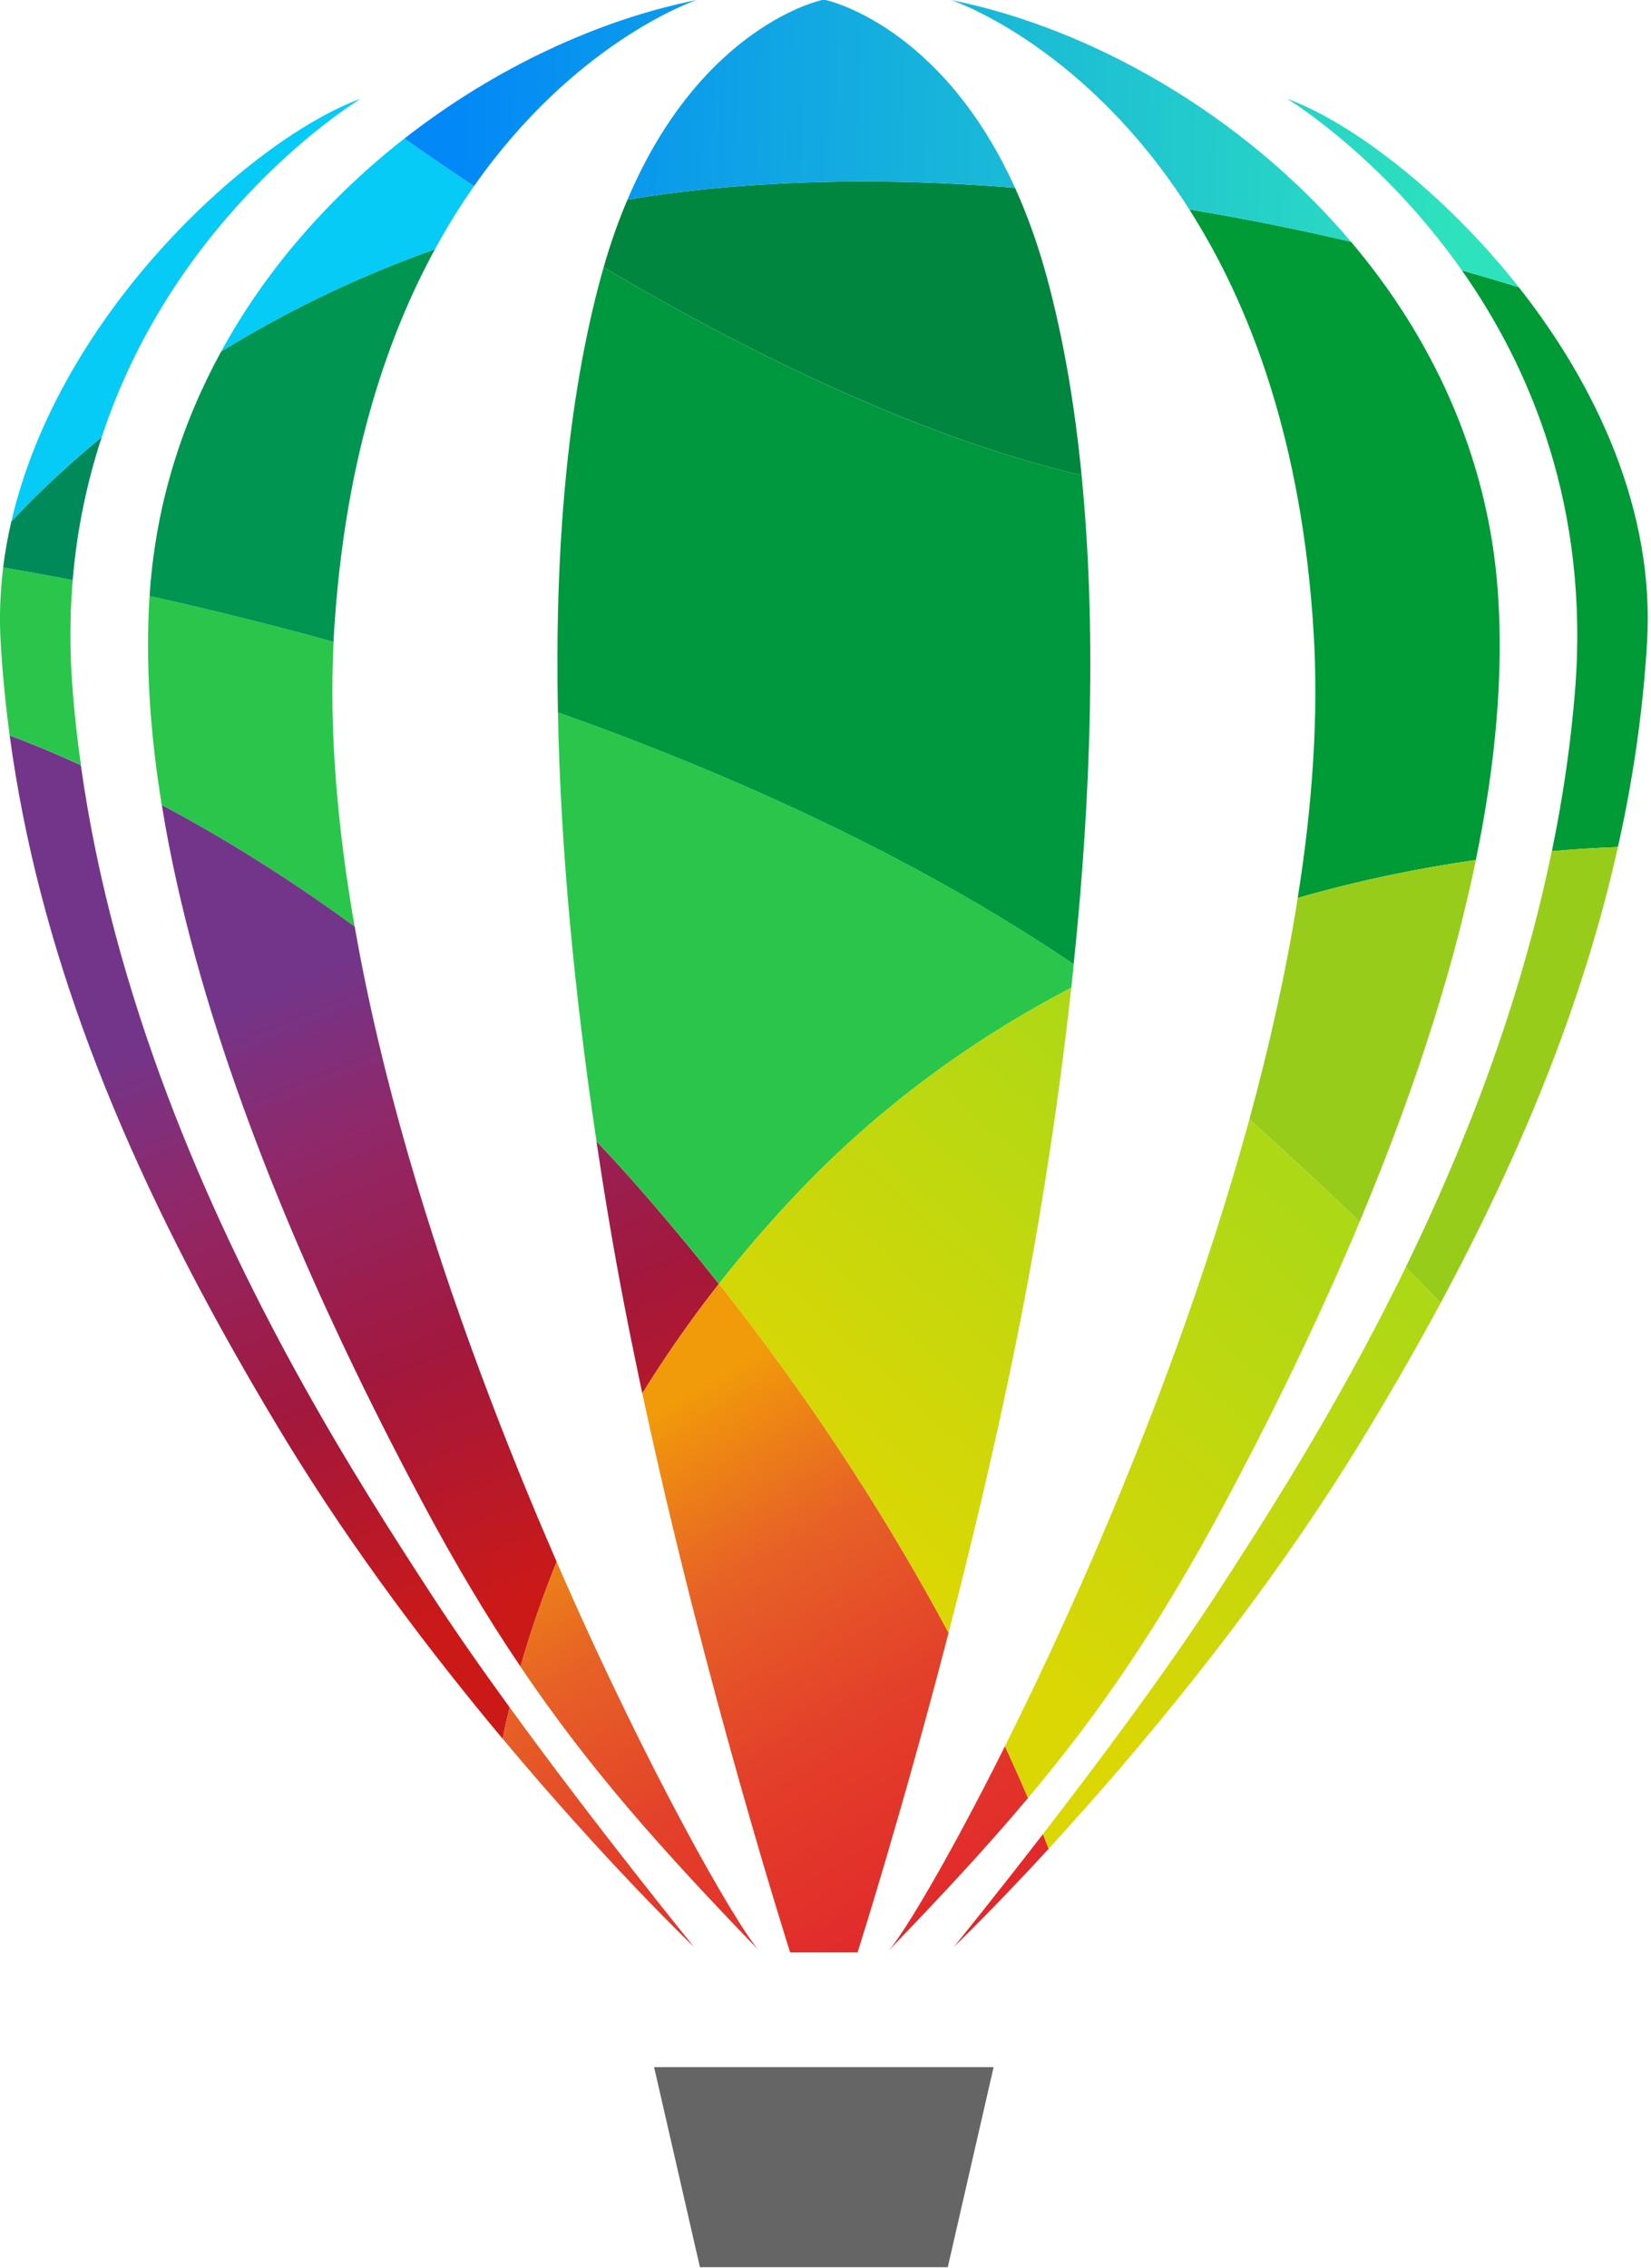 <svg xmlns="http://www.w3.org/2000/svg" xmlns:xlink="http://www.w3.org/1999/xlink" xmlns:serif="http://www.serif.com/" width="100%" height="100%" viewBox="0 0 241 331" version="1.1" xml:space="preserve" style="fill-rule:evenodd;clip-rule:evenodd;stroke-linejoin:round;stroke-miterlimit:2;"> <g> <path d="M11.81,111.67C7.77,109.83 4.27,108.41 1.41,107.34C0.81,102.85 0.37,98.35 0.1,93.83C-0.12,90.11 0.02,86.44 0.46,82.84C2.89,83.24 6.33,83.84 10.61,84.67C10.19,89.78 10.15,95.16 10.61,100.84C10.9,104.47 11.3,108.08 11.81,111.67ZM51.77,135.26C41.55,127.76 31.95,121.95 23.61,117.49C21.92,107.1 21.2,96.8 21.83,87C29.54,88.7 38.66,90.9 48.69,93.69C48.03,106.8 49.26,120.9 51.77,135.26ZM156.73,140.73C156.63,141.86 156.5,143.01 156.38,144.16C142.42,151.45 128.52,161.28 116.03,174.53C111.99,178.81 108.31,183.11 104.94,187.39C101.16,182.61 97.13,177.77 92.85,172.91C90.93,170.74 89.01,168.63 87.07,166.57C83.86,145.07 81.82,123.86 81.44,103.98C106.29,112.8 133.12,124.77 156.73,140.73Z" style="fill:rgb(42,198,75);fill-rule:nonzero;"></path> <path d="M14.86,63.78C12.77,70.12 11.25,77.08 10.61,84.67C6.33,83.84 2.89,83.24 0.46,82.84C0.73,80.57 1.14,78.33 1.65,76.12C4.7,72.84 9.11,68.51 14.86,63.78Z" style="fill:rgb(0,138,90);fill-rule:nonzero;"></path> <path d="M63.49,36.38C56.14,49.86 50.25,68.03 48.76,92.27C48.74,92.74 48.71,93.22 48.69,93.69C38.66,90.9 29.55,88.71 21.84,87C21.85,86.67 21.88,86.36 21.9,86.03C22.86,73.32 26.61,61.66 32.28,51.31C41.05,45.9 51.44,40.64 63.49,36.38Z" style="fill:rgb(0,149,80);fill-rule:nonzero;"></path> <path d="M156.73,140.73C133.12,124.77 106.29,112.8 81.44,103.98C80.96,80.3 82.8,58.53 87.7,40.49C87.83,39.99 87.97,39.5 88.11,39.02C107.82,50.67 133.5,63.66 157.88,69.36C160.01,90.86 159.37,115.29 156.73,140.73Z" style="fill:rgb(0,152,62);fill-rule:nonzero;"></path> <path d="M240.42,93.83C239.82,103.83 238.39,113.73 236.17,123.63C233.36,123.74 230.12,123.92 226.53,124.23C228.11,116.6 229.27,108.79 229.91,100.84C232.05,74.08 223.4,53.7 213.4,39.47C216.33,40.3 219.11,41.12 221.7,41.92C232.93,56.16 241.6,74.46 240.42,93.83ZM215.43,125.52C207.6,126.64 198.76,128.39 189.43,131.06C191.57,117.63 192.5,104.51 191.75,92.27C190.05,64.36 182.49,44.51 173.6,30.57C181.96,31.95 189.89,33.58 197.21,35.29C208.88,49.07 217.14,66.27 218.62,86.04C219.56,98.64 218.21,112.08 215.43,125.52Z" style="fill:rgb(0,154,55);fill-rule:nonzero;"></path> <path d="M157.88,69.36C133.5,63.65 107.82,50.66 88.11,39.02C89.15,35.41 90.31,32.13 91.59,29.15C95.2,28.53 98.92,28.03 102.75,27.64C118.15,26.07 133.53,26.22 148.17,27.42C149.9,31.24 151.48,35.57 152.82,40.49C155.2,49.29 156.87,58.98 157.88,69.36Z" style="fill:rgb(0,134,63);fill-rule:nonzero;"></path> <path d="M52.63,14.42C51.82,14.92 25.63,31.04 14.86,63.77C9.11,68.5 4.7,72.84 1.66,76.11C8.78,45.23 37.2,20.01 52.63,14.42ZM69.2,27.16C67.23,29.96 65.31,33.03 63.49,36.38C51.45,40.64 41.05,45.9 32.28,51.32C38.99,39.01 48.42,28.52 59.05,20.2C61.57,22 65.02,24.39 69.2,27.16Z" style="fill:rgb(6,203,246);fill-rule:nonzero;"></path> <path d="M221.7,41.92C219.11,41.12 216.33,40.3 213.4,39.47C201.58,22.65 187.87,14.41 187.87,14.41C196.96,17.7 210.59,27.83 221.7,41.92ZM197.21,35.29C189.9,33.58 181.97,31.95 173.61,30.57C158.61,7.01 139.77,0.32 138.85,0.01C159.04,4.06 181.3,16.51 197.21,35.29ZM148.17,27.42C133.53,26.21 118.15,26.07 102.75,27.64C98.92,28.03 95.21,28.53 91.59,29.15C102.41,3.65 120.01,0 120.01,0L120.51,0C120.51,0 137.31,3.48 148.17,27.42ZM101.68,0.01C100.81,0.31 83.77,6.36 69.2,27.16C65.03,24.4 61.57,22.01 59.05,20.21C72.33,9.83 87.51,2.85 101.68,0.01Z" style="fill:url(#_Linear1);fill-rule:nonzero;"></path> <path d="M102.17,330.92L138.35,330.92L145.04,301.72L95.48,301.72L102.17,330.92Z" style="fill:rgb(102,101,101);fill-rule:nonzero;"></path> </g> <path d="M51.95,200.22C55.43,207.41 58.75,213.83 61.61,219.19C66.51,228.36 71.17,236.16 75.98,243.26C77.37,238.4 79.1,233.27 81.26,227.95C77.53,219.4 73.79,210.21 70.23,200.64C62.49,179.85 55.62,157.23 51.78,135.26C41.56,127.77 31.96,121.95 23.62,117.5C28.39,147.07 40.96,177.52 51.95,200.22Z" style="fill:url(#_Linear2);fill-rule:nonzero;"></path> <path d="M35.61,199.85C37.58,203.29 39.63,206.75 41.75,210.24C51.68,226.52 63.15,241.56 73.36,253.78C73.66,252.3 74.01,250.77 74.4,249.22C70.27,243.54 66.24,237.78 62.77,232.43C57.8,224.78 50.61,213.69 43.11,200.04C30.27,176.63 16.56,145.68 11.8,111.68C7.76,109.84 4.26,108.42 1.41,107.35C5.52,137.82 17.18,167.74 35.61,199.85Z" style="fill:url(#_Linear3);fill-rule:nonzero;"></path> <path d="M88.86,177.92C90.15,185.62 91.66,193.44 93.29,201.17C93.45,201.91 93.6,202.64 93.76,203.38C97.02,198.11 100.73,192.76 104.93,187.4C101.03,182.47 97,177.64 92.84,172.91C90.92,170.74 89,168.63 87.06,166.58C87.63,170.35 88.22,174.13 88.86,177.92Z" style="fill:url(#_Linear4);fill-rule:nonzero;"></path> <path d="M226.52,124.23C221.92,146.57 213.82,167.26 205.2,184.96C206.94,186.71 208.64,188.46 210.29,190.18C222.57,167.35 231.3,145.51 236.17,123.63C233.35,123.74 230.12,123.91 226.52,124.23ZM189.44,131.06C187.75,141.73 185.32,152.59 182.38,163.36C187.46,167.94 193.01,173.07 198.47,178.33C205.3,162.03 211.68,143.76 215.44,125.52C207.6,126.65 198.77,128.4 189.44,131.06Z" style="fill:rgb(151,204,26);fill-rule:nonzero;"></path> <path d="M116.03,174.52C111.99,178.8 108.31,183.1 104.94,187.39C119.63,205.95 130.55,223.6 138.46,238.36C141.33,227.26 144.31,214.97 146.98,202.38C148.71,194.26 150.3,186.03 151.66,177.92C153.57,166.6 155.16,155.29 156.38,144.16C142.41,151.45 128.52,161.27 116.03,174.52ZM205.2,184.96C204.87,185.64 204.54,186.31 204.21,186.98C194.46,206.65 184.21,222.45 177.74,232.42C170.27,243.93 160.2,257.41 152.22,267.72C152.51,268.48 152.79,269.19 153.05,269.87C165.41,256.41 183.83,234.72 198.76,210.24C202.51,204.09 206.01,198.04 209.28,192.05C209.62,191.43 209.96,190.81 210.29,190.18C208.64,188.45 206.94,186.71 205.2,184.96ZM182.38,163.36L181.99,164.76C172.52,198.95 158.1,232.07 146.69,254.89C147.93,257.6 149.06,260.13 150.05,262.45C160.59,249.91 169.27,237.21 178.91,219.19C184.2,209.27 191.06,195.75 197.61,180.37L198.47,178.33C193.01,173.07 187.46,167.94 182.38,163.36Z" style="fill:url(#_Linear5);fill-rule:nonzero;"></path> <path d="M129.77,284.65C137.47,276.67 144.06,269.59 150.05,262.45C149.06,260.13 147.94,257.61 146.69,254.89C138.61,271.07 132.02,282.07 129.77,284.65Z" style="fill:url(#_Linear6);fill-rule:nonzero;"></path> <path d="M139.23,284.17C139.64,283.77 145.1,278.52 153.06,269.87C152.79,269.19 152.52,268.48 152.23,267.72C145.09,276.96 139.65,283.67 139.23,284.17Z" style="fill:url(#_Linear7);fill-rule:nonzero;"></path> <path d="M93.76,203.37C102.86,245.94 115.34,284.98 115.34,284.98L125.18,284.98C125.18,284.98 131.51,265.15 138.46,238.35C130.55,223.59 119.63,205.95 104.94,187.38C100.73,192.75 97.02,198.1 93.76,203.37Z" style="fill:url(#_Linear8);fill-rule:nonzero;"></path> <path d="M75.97,243.26C85.92,258.03 96.4,269.78 110.74,284.65C107.4,280.83 94.46,258.34 81.25,227.96C79.09,233.27 77.36,238.4 75.97,243.26Z" style="fill:url(#_Linear9);fill-rule:nonzero;"></path> <path d="M73.36,253.77C88.37,271.74 100.67,283.57 101.3,284.17C100.64,283.35 87.09,266.69 74.4,249.21C74.02,250.76 73.67,252.29 73.36,253.77Z" style="fill:url(#_Linear10);fill-rule:nonzero;"></path> <defs> <linearGradient id="_Linear1" x1="0" y1="0" x2="1" y2="0" gradientUnits="userSpaceOnUse" gradientTransform="matrix(145.799,4.419,-4.419,145.799,66.323,17.512)"><stop offset="0" style="stop-color:rgb(2,136,247);stop-opacity:1"></stop><stop offset="1" style="stop-color:rgb(46,226,189);stop-opacity:1"></stop></linearGradient> <linearGradient id="_Linear2" x1="0" y1="0" x2="1" y2="0" gradientUnits="userSpaceOnUse" gradientTransform="matrix(-35.864,-88.688,88.688,-35.864,77.481,232.421)"><stop offset="0" style="stop-color:rgb(203,25,24);stop-opacity:1"></stop><stop offset="0.39" style="stop-color:rgb(162,24,61);stop-opacity:1"></stop><stop offset="0.75" style="stop-color:rgb(144,40,105);stop-opacity:1"></stop><stop offset="1" style="stop-color:rgb(115,53,138);stop-opacity:1"></stop></linearGradient> <linearGradient id="_Linear3" x1="0" y1="0" x2="1" y2="0" gradientUnits="userSpaceOnUse" gradientTransform="matrix(-35.865,-88.689,88.689,-35.865,59.358,239.747)"><stop offset="0" style="stop-color:rgb(203,25,24);stop-opacity:1"></stop><stop offset="0.39" style="stop-color:rgb(162,24,61);stop-opacity:1"></stop><stop offset="0.75" style="stop-color:rgb(144,40,105);stop-opacity:1"></stop><stop offset="1" style="stop-color:rgb(115,53,138);stop-opacity:1"></stop></linearGradient> <linearGradient id="_Linear4" x1="0" y1="0" x2="1" y2="0" gradientUnits="userSpaceOnUse" gradientTransform="matrix(-35.865,-88.69,88.69,-35.865,109.149,219.612)"><stop offset="0" style="stop-color:rgb(203,25,24);stop-opacity:1"></stop><stop offset="0.39" style="stop-color:rgb(162,24,61);stop-opacity:1"></stop><stop offset="0.75" style="stop-color:rgb(144,40,105);stop-opacity:1"></stop><stop offset="1" style="stop-color:rgb(115,53,138);stop-opacity:1"></stop></linearGradient> <linearGradient id="_Linear5" x1="0" y1="0" x2="1" y2="0" gradientUnits="userSpaceOnUse" gradientTransform="matrix(-52.045,56.849,-56.849,-52.045,182.856,169.413)"><stop offset="0" style="stop-color:rgb(173,216,22);stop-opacity:1"></stop><stop offset="1" style="stop-color:rgb(219,215,4);stop-opacity:1"></stop></linearGradient> <linearGradient id="_Linear6" x1="0" y1="0" x2="1" y2="0" gradientUnits="userSpaceOnUse" gradientTransform="matrix(-44.304,-74.713,74.713,-44.304,143.499,278.641)"><stop offset="0" style="stop-color:rgb(225,40,43);stop-opacity:1"></stop><stop offset="0.39" style="stop-color:rgb(227,64,42);stop-opacity:1"></stop><stop offset="0.7" style="stop-color:rgb(231,98,38);stop-opacity:1"></stop><stop offset="1" style="stop-color:rgb(241,154,10);stop-opacity:1"></stop></linearGradient> <linearGradient id="_Linear7" x1="0" y1="0" x2="1" y2="0" gradientUnits="userSpaceOnUse" gradientTransform="matrix(-44.304,-74.713,74.713,-44.304,146.329,276.963)"><stop offset="0" style="stop-color:rgb(225,40,43);stop-opacity:1"></stop><stop offset="0.39" style="stop-color:rgb(227,64,42);stop-opacity:1"></stop><stop offset="0.7" style="stop-color:rgb(231,98,38);stop-opacity:1"></stop><stop offset="1" style="stop-color:rgb(241,154,10);stop-opacity:1"></stop></linearGradient> <linearGradient id="_Linear8" x1="0" y1="0" x2="1" y2="0" gradientUnits="userSpaceOnUse" gradientTransform="matrix(-44.303,-74.711,74.711,-44.303,138.796,281.427)"><stop offset="0" style="stop-color:rgb(225,40,43);stop-opacity:1"></stop><stop offset="0.39" style="stop-color:rgb(227,64,42);stop-opacity:1"></stop><stop offset="0.7" style="stop-color:rgb(231,98,38);stop-opacity:1"></stop><stop offset="1" style="stop-color:rgb(241,154,10);stop-opacity:1"></stop></linearGradient> <linearGradient id="_Linear9" x1="0" y1="0" x2="1" y2="0" gradientUnits="userSpaceOnUse" gradientTransform="matrix(-44.304,-74.713,74.713,-44.304,114.375,295.909)"><stop offset="0" style="stop-color:rgb(225,40,43);stop-opacity:1"></stop><stop offset="0.39" style="stop-color:rgb(227,64,42);stop-opacity:1"></stop><stop offset="0.7" style="stop-color:rgb(231,98,38);stop-opacity:1"></stop><stop offset="1" style="stop-color:rgb(241,154,10);stop-opacity:1"></stop></linearGradient> <linearGradient id="_Linear10" x1="0" y1="0" x2="1" y2="0" gradientUnits="userSpaceOnUse" gradientTransform="matrix(-44.303,-74.712,74.712,-44.303,106.185,300.765)"><stop offset="0" style="stop-color:rgb(225,40,43);stop-opacity:1"></stop><stop offset="0.39" style="stop-color:rgb(227,64,42);stop-opacity:1"></stop><stop offset="0.7" style="stop-color:rgb(231,98,38);stop-opacity:1"></stop><stop offset="1" style="stop-color:rgb(241,154,10);stop-opacity:1"></stop></linearGradient> </defs> </svg>